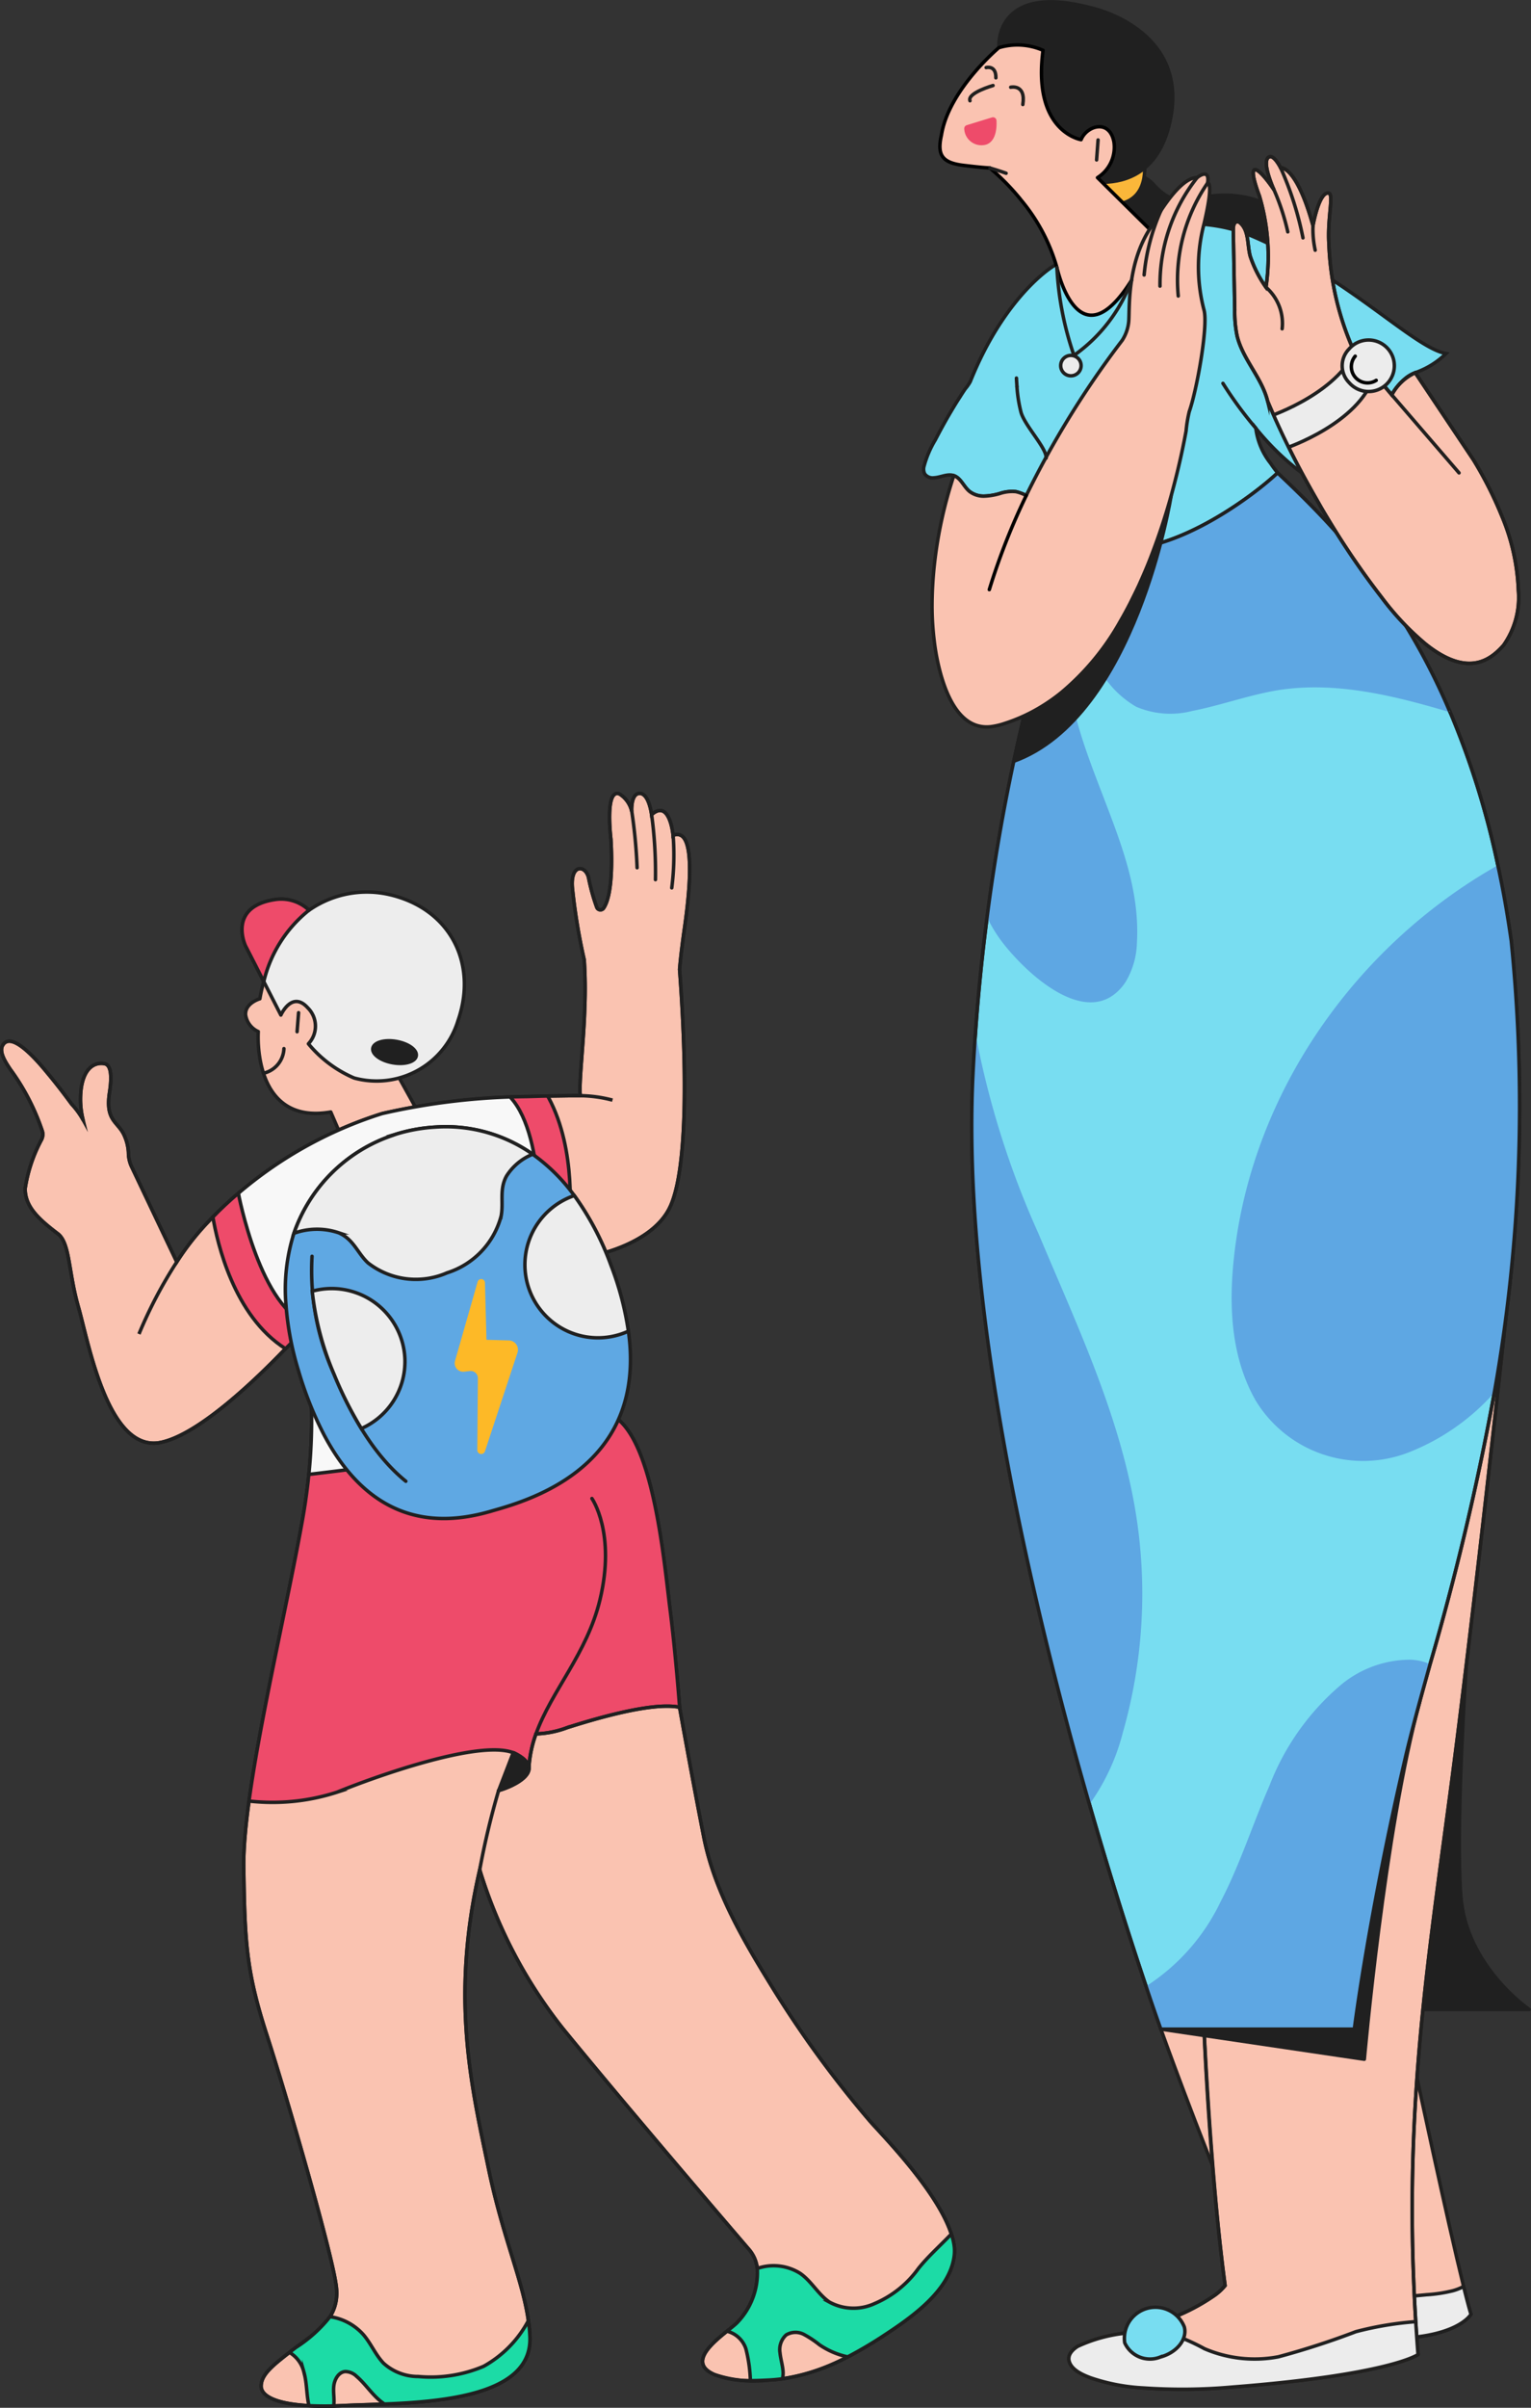 <svg xmlns="http://www.w3.org/2000/svg" xmlns:xlink="http://www.w3.org/1999/xlink" width="111.952" height="175.973" viewBox="0 0 111.952 175.973"><rect x="0" y="0" width="111.952" height="175.973" fill="#333333" stroke="none"/><defs><clipPath id="a"><path d="M249.511,176.338c-.32,2.547-3.14,4.494-5.094,5.781-2.587,1.694-5.3,3.121-8.442,3.288a9.1,9.1,0,0,1-3.994-.4c-2.434-1.053.947-3.06,1.654-3.787,1.227-1.26,2.187-3.814.893-5.335-1.273-1.48-9.262-10.809-13.643-16.183a35.147,35.147,0,0,1-6.068-11.589c-2.18,9.4-.573,15.97.627,21.764s2.894,8.982,3.04,12.317c.281,5.174-9.261,4.861-13.576,5.074s-6.074-.494-6.074-1.414.986-1.627,2.54-2.827,3.254-2.12,2.947-4.521-3.58-13.716-5.067-18.311-1.621-6.714-1.694-12.3,2.9-17.53,4.314-25.459a40.27,40.27,0,0,0,.274-12.676c-.114-.747-.207-1.16-.207-1.16s-.507.573-1.32,1.427h-.007c-2.121,2.214-6.348,6.295-9.135,6.855-3.855.773-5.275-7.349-6.008-9.9s-.607-4.588-1.461-5.322c-1.5-1.133-2.434-2.027-2.434-3.327a11.03,11.03,0,0,1,1.2-3.584.855.855,0,0,0,.067-.59,16.459,16.459,0,0,0-2.361-4.561c-.267-.414-.854-1.234-.54-1.754.707-1.187,2.954,1.667,3.34,2.127.587.707,1.147,1.434,1.687,2.174a5.781,5.781,0,0,1,.841,1.154,6.185,6.185,0,0,1-.127-2.348c.333-2.133,1.707-1.747,1.707-1.747.427.08.56.781.354,2.107-.327,2.108.646,2.108,1.093,3.161a3.473,3.473,0,0,1,.293,1.234,2.456,2.456,0,0,0,.207.973l3.328,7.008a19.185,19.185,0,0,1,2.64-3.28,30.127,30.127,0,0,1,12.149-7.489c.08-.026.167-.053.261-.08a49.356,49.356,0,0,1,10.515-1.233l.74-.02c.574-.02,1.1-.027,1.554-.033s.827-.014,1.114-.014h.54c-.14-.72.26-4.021.32-6.468a32.657,32.657,0,0,0-.04-3.461,43.755,43.755,0,0,1-.854-5.147c-.22-1.948,1.014-1.807,1.187-.774a14.538,14.538,0,0,0,.581,2.075.286.286,0,0,0,.5.076c.7-1.009.6-3.877.55-4.812,0-.04-.007-.073-.007-.106a1.591,1.591,0,0,0-.013-.194c-.053-.5-.38-3.674.647-3.234a2.011,2.011,0,0,1,.88,1.247s-.074-1.313.6-1.293.853,1.553.853,1.553c1.341-1.2,1.574,1.527,1.574,1.527a.6.6,0,0,1,.674.054c.953.787.393,5.081.153,6.761-.28,1.974-.353,2.968-.353,2.968.5,6.641.64,14.556-.707,17.383s-5.861,3.588-5.861,3.588l2.12,11.962c2.614,2.261,3.321,10.463,3.741,13.783s.707,7.209.707,7.209.853,4.807,1.767,9.468c.786,4.008,2.954,7.655,5.074,11.09a77.67,77.67,0,0,0,7.088,9.695c.847.987,5.722,5.861,6.148,9.115A2.956,2.956,0,0,1,249.511,176.338Z" fill="none" stroke="#202020" stroke-miterlimit="10" stroke-width="0.254"/></clipPath><clipPath id="b"><path d="M289.878,107.5s-2.308,21.566-4.149,35.379-3.541,24.631-2.3,40.665c0,0-2.039,1.481-13.618,2.378a41.114,41.114,0,0,1-6.442.063,14.12,14.12,0,0,1-3.9-.749c-.548-.209-1.326-.542-1.534-1.153-.169-.5.228-.9.618-1.143a11.094,11.094,0,0,1,3.273-.936,31.613,31.613,0,0,0,3.13-.966,14.713,14.713,0,0,0,3.481-1.742,3.879,3.879,0,0,0,.886-.795c-1.142-8.48-1.544-18.741-1.544-18.741" fill="none" stroke="#21201f" stroke-miterlimit="10" stroke-width="0.254"/></clipPath><clipPath id="c"><path d="M289.009,113.231a196.911,196.911,0,0,1-4.7,19.855c-.724,2.608-1.372,4.947-1.846,7-2.666,11.478-3.691,19.675-3.691,19.675H264.623s-.41-1.128-1.083-3.134c-3.448-10.222-13.849-43.292-12.651-66.767.2-4.005.564-7.793,1.026-11.35.532-4.134,1.211-7.947,1.954-11.414.584-2.737,1.212-5.262,1.846-7.543.551-1.993,1.109-3.814,1.647-5.441.917-2.8,1.775-5.044,2.448-6.685a1.307,1.307,0,0,1,.148-.025l.211,1.865.257,2.236a6.511,6.511,0,0,0,.814.1c4.62.295,10.273-4.018,11.92-5.582,1.365,1.288,2.929,2.794,4.55,4.64a46.789,46.789,0,0,1,7.973,12.651c.032.064.064.134.089.2,0,.006,0,.006.007,0a61.186,61.186,0,0,1,3.486,11.183q.567,2.615.981,5.537A119.718,119.718,0,0,1,289.009,113.231Z" fill="none" stroke="#202020" stroke-miterlimit="10" stroke-width="0.254"/></clipPath><clipPath id="d"><path d="M290.766,54.6a15.421,15.421,0,0,0-1.213-5.433,28.052,28.052,0,0,0-2.066-4.089L283.225,38.7a3.667,3.667,0,0,0-1.716,1.621l-2.843-3.373a20.9,20.9,0,0,1-1.755-7.673c-.122-1.837.368-3.571,0-3.694-.714-.183-1.163,2.368-1.163,2.368-1.224-4.428-2.367-4.225-2.367-4.225-.487-.926-.776-.813-.776-.813-.739.164.289,2.416.289,2.416-1.106-1.638-2.13-2.416-1.065.451a15.477,15.477,0,0,1,.492,6.6l-.019.072a8.782,8.782,0,0,1-1.148-2.277c-.221-.842-.079-1.869-.744-2.431a.279.279,0,0,0-.169-.08c-.372,0-.321.572-.317.8,0,.269.009.538.014.807q.015.805.029,1.612.028,1.612.058,3.225a8.8,8.8,0,0,0,.17,1.892c.411,1.72,1.816,3.068,2.237,4.785a62.363,62.363,0,0,0,2.991,6.132l.158.285c.115.207.234.418.355.63q.2.345.4.7c.076.13.152.261.23.392q.255.427.524.865c.066.108.132.216.2.325q.18.29.366.582.21.33.428.662.182.276.367.553t.389.572c.147.215.3.428.448.643.136.192.273.383.413.575.153.211.307.42.465.63s.3.4.455.6c.079.1.155.206.235.308a20.072,20.072,0,0,0,3.126,3.294c3.251,2.606,4.9.973,5.7.091A6.051,6.051,0,0,0,290.766,54.6Z" fill="none" stroke="#21201f" stroke-miterlimit="10" stroke-width="0.254"/></clipPath></defs><g transform="translate(-179.738 -11.461)"><path d="M202.334,77.984s-2.782,1.832-3.594,6.473c0,0-1.083.309-1.044,1.16a1.583,1.583,0,0,0,.928,1.237s-.5,6.884,5.3,5.878l.851,1.972,5.646-1.778-1.547-2.785" fill="#fac3b1" stroke="#202020" stroke-linecap="round" stroke-linejoin="round" stroke-width="0.254"/><path d="M213.23,86.051a6.22,6.22,0,0,1-7.6,4.195,8.834,8.834,0,0,1-3.34-2.5,1.876,1.876,0,0,0-.04-2.62c-1.161-1.307-1.974.52-1.974.52L199.027,83.2l-1.34-2.62s-1.321-2.807,2.093-3.361a2.951,2.951,0,0,1,2.554.767,7.38,7.38,0,0,1,5.835-1.154C212.657,77.843,214.684,81.864,213.23,86.051Z" fill="#ededed" stroke="#202020" stroke-linecap="round" stroke-linejoin="round" stroke-width="0.254"/><path d="M249.511,176.338c-.32,2.547-3.14,4.494-5.094,5.781a30.71,30.71,0,0,1-2.694,1.594,14.8,14.8,0,0,1-4.768,1.6c-.32.047-.647.074-.98.094-.44.02-.9.046-1.367.04a6.787,6.787,0,0,1-2.627-.441c-1.914-.826-.233-2.247.913-3.167.314-.247.587-.467.741-.62a5.248,5.248,0,0,0,1.48-3.968,2.6,2.6,0,0,0-.587-1.367c-1.273-1.48-9.262-10.809-13.643-16.183a35.147,35.147,0,0,1-6.068-11.589c-2.18,9.4-.573,15.97.627,21.764,1.067,5.148,2.52,8.236,2.927,11.2a9.258,9.258,0,0,1,.114,1.121c.226,4.187-5.975,4.781-10.636,4.967-1.1.047-2.114.067-2.941.107-.267.013-.527.027-.773.033q-1,.021-1.8-.02c-2.454-.133-3.5-.72-3.5-1.427,0-.82.793-1.473,2.067-2.467.153-.113.306-.233.473-.36a10.1,10.1,0,0,0,2.494-2.247,3.281,3.281,0,0,0,.453-2.274c-.306-2.407-3.58-13.716-5.067-18.311s-1.621-6.714-1.694-12.3,2.9-17.53,4.314-25.459c.107-.58.194-1.153.267-1.707a39.818,39.818,0,0,0,.007-10.969c-.054-.34-.1-.613-.134-.807-.046-.233-.073-.353-.073-.353s-.113.133-.313.353c-.174.187-.414.447-.707.754l-.3.32h-.007c-2.121,2.214-6.348,6.295-9.135,6.855-3.855.773-5.275-7.349-6.008-9.9s-.607-4.588-1.461-5.322c-1.5-1.133-2.434-2.027-2.434-3.327a11.038,11.038,0,0,1,1.2-3.584.857.857,0,0,0,.067-.591,16.468,16.468,0,0,0-2.361-4.56c-.267-.414-.854-1.234-.54-1.754.707-1.187,2.954,1.667,3.34,2.127.587.707,1.147,1.434,1.687,2.174a5.81,5.81,0,0,1,.841,1.154,6.185,6.185,0,0,1-.127-2.348c.333-2.133,1.707-1.747,1.707-1.747.427.08.56.781.353,2.107-.326,2.108.647,2.108,1.094,3.161a3.473,3.473,0,0,1,.293,1.234,2.456,2.456,0,0,0,.207.973l3.328,7.008a19.185,19.185,0,0,1,2.64-3.28,30.116,30.116,0,0,1,12.149-7.488c.08-.027.167-.054.261-.08a49.29,49.29,0,0,1,10.515-1.234l.74-.02c.574-.02,1.1-.027,1.554-.033s.827-.014,1.114-.014h.54c-.14-.72.26-4.021.32-6.468a32.657,32.657,0,0,0-.04-3.461,43.755,43.755,0,0,1-.854-5.147c-.22-1.948,1.014-1.807,1.187-.774a14.538,14.538,0,0,0,.581,2.075.286.286,0,0,0,.5.076c.7-1.009.6-3.877.55-4.812,0-.04-.007-.073-.007-.106a1.591,1.591,0,0,0-.013-.194c-.053-.5-.38-3.674.647-3.234a2.011,2.011,0,0,1,.88,1.247s-.074-1.313.6-1.293.854,1.553.854,1.553c1.34-1.2,1.573,1.527,1.573,1.527a.6.6,0,0,1,.674.054c.953.787.393,5.081.153,6.761-.28,1.974-.353,2.968-.353,2.968.5,6.641.64,14.556-.707,17.383s-5.861,3.588-5.861,3.588l1.006,5.674,1.114,6.288c1.147.994,1.92,3.128,2.474,5.488a79.409,79.409,0,0,1,1.267,8.295c.427,3.321.707,7.209.707,7.209s.853,4.807,1.767,9.468c.787,4.008,2.954,7.655,5.074,11.09a77.67,77.67,0,0,0,7.088,9.695c.774.9,4.921,5.061,5.942,8.255a4.332,4.332,0,0,1,.206.86A2.956,2.956,0,0,1,249.511,176.338Z" fill="#fac3b1" stroke="#202020" stroke-linecap="round" stroke-linejoin="round" stroke-width="0.254"/><g clip-path="url(#a)"><path d="M216.326,90.5a13.208,13.208,0,0,1,3.256,8.868l-18.968,9.487s-4.365-7.257-4.094-12.277l10.9-4.611Z" fill="#f8f8f8" stroke="#202020" stroke-miterlimit="10" stroke-width="0.254"/><path d="M216.237,91.015l.832-.456,1.34-.845.007,0c3.14,3.183,3.1,8.693,2.984,10.576-.645.418-1.382.848-2.207,1.272C219.193,101.564,219.579,92.774,216.237,91.015Z" fill="#ee4b6a" stroke="#202020" stroke-miterlimit="10" stroke-width="0.254"/></g><path d="M249.511,176.338c-.32,2.547-3.14,4.494-5.094,5.781-2.587,1.694-5.3,3.121-8.442,3.288a9.1,9.1,0,0,1-3.994-.4c-2.434-1.053.947-3.06,1.654-3.787,1.227-1.26,2.187-3.814.893-5.335-1.273-1.48-9.262-10.809-13.643-16.183a35.147,35.147,0,0,1-6.068-11.589c-2.18,9.4-.573,15.97.627,21.764s2.894,8.982,3.04,12.317c.281,5.174-9.261,4.861-13.576,5.074s-6.074-.494-6.074-1.414.986-1.627,2.54-2.827,3.254-2.12,2.947-4.521-3.58-13.716-5.067-18.311-1.621-6.714-1.694-12.3,2.9-17.53,4.314-25.459a40.27,40.27,0,0,0,.274-12.676c-.114-.747-.207-1.16-.207-1.16s-.507.573-1.32,1.427h-.007c-2.121,2.214-6.348,6.295-9.135,6.855-3.855.773-5.275-7.349-6.008-9.9s-.607-4.588-1.461-5.322c-1.5-1.133-2.434-2.027-2.434-3.327a11.03,11.03,0,0,1,1.2-3.584.855.855,0,0,0,.067-.59,16.459,16.459,0,0,0-2.361-4.561c-.267-.414-.854-1.234-.54-1.754.707-1.187,2.954,1.667,3.34,2.127.587.707,1.147,1.434,1.687,2.174a5.781,5.781,0,0,1,.841,1.154,6.185,6.185,0,0,1-.127-2.348c.333-2.133,1.707-1.747,1.707-1.747.427.08.56.781.354,2.107-.327,2.108.646,2.108,1.093,3.161a3.473,3.473,0,0,1,.293,1.234,2.456,2.456,0,0,0,.207.973l3.328,7.008a19.185,19.185,0,0,1,2.64-3.28,30.127,30.127,0,0,1,12.149-7.489c.08-.026.167-.053.261-.08a49.356,49.356,0,0,1,10.515-1.233l.74-.02c.574-.02,1.1-.027,1.554-.033s.827-.014,1.114-.014h.54c-.14-.72.26-4.021.32-6.468a32.657,32.657,0,0,0-.04-3.461,43.755,43.755,0,0,1-.854-5.147c-.22-1.948,1.014-1.807,1.187-.774a14.538,14.538,0,0,0,.581,2.075.286.286,0,0,0,.5.076c.7-1.009.6-3.877.55-4.812,0-.04-.007-.073-.007-.106a1.591,1.591,0,0,0-.013-.194c-.053-.5-.38-3.674.647-3.234a2.011,2.011,0,0,1,.88,1.247s-.074-1.313.6-1.293.853,1.553.853,1.553c1.341-1.2,1.574,1.527,1.574,1.527a.6.6,0,0,1,.674.054c.953.787.393,5.081.153,6.761-.28,1.974-.353,2.968-.353,2.968.5,6.641.64,14.556-.707,17.383s-5.861,3.588-5.861,3.588l2.12,11.962c2.614,2.261,3.321,10.463,3.741,13.783s.707,7.209.707,7.209.853,4.807,1.767,9.468c.786,4.008,2.954,7.655,5.074,11.09a77.67,77.67,0,0,0,7.088,9.695c.847.987,5.722,5.861,6.148,9.115A2.956,2.956,0,0,1,249.511,176.338Z" fill="none" stroke="#202020" stroke-miterlimit="10" stroke-width="0.254"/><path d="M225.933,70.741a37.622,37.622,0,0,1,.392,4.138" fill="none" stroke="#202020" stroke-linecap="round" stroke-linejoin="round" stroke-width="0.254"/><path d="M227.387,71a31.475,31.475,0,0,1,.28,4.75" fill="none" stroke="#202020" stroke-linecap="round" stroke-linejoin="round" stroke-width="0.254"/><path d="M228.96,72.528a18.93,18.93,0,0,1-.1,3.823" fill="none" stroke="#202020" stroke-linecap="round" stroke-linejoin="round" stroke-width="0.254"/><path d="M200.921,108.956h.707c-.174.187-.414.447-.707.754Z" fill="#f8f8f8" stroke="#202020" stroke-miterlimit="10" stroke-width="0.254"/><path d="M202.141,120.732a39.818,39.818,0,0,0,.007-10.969c-.054-.34-.1-.613-.134-.807h21.858l1.114,6.288c1.147.994,1.92,3.128,2.474,5.488Z" fill="#f8f8f8" stroke="#202020" stroke-miterlimit="10" stroke-width="0.254"/><path d="M229.434,136.236c-2.087-.427-6.588.973-8.215,1.487a7.065,7.065,0,0,1-2.288.46,8.878,8.878,0,0,0-.513,2.38l-.02-.026c-.073-.287-.354-.587-.934-.894a1.429,1.429,0,0,0-.2-.087c-2.554-.973-10.275,1.821-12.883,2.888a15.309,15.309,0,0,1-6.434.647c.84-6.122,2.847-14.57,3.927-20.652.167-.94.294-1.847.394-2.72l.05-.5s20.194-2.326,22.668-3.98c2.614,2.261,3.321,10.463,3.741,13.783S229.434,136.236,229.434,136.236Z" fill="#ee4b6a" stroke="#202020" stroke-miterlimit="10" stroke-width="0.254"/><path d="M227.387,71" fill="#fac3b1" stroke="#202020" stroke-linecap="round" stroke-linejoin="round" stroke-width="0.254"/><path d="M218.4,140.534c.226.853-1.381,1.56-2.2,1.79" fill="#fac3b1" stroke="#202020" stroke-linecap="round" stroke-linejoin="round" stroke-width="0.254"/><path d="M216.2,142.324l1.067-2.768a1.429,1.429,0,0,1,.2.087C219.785,140.863,217.291,142.017,216.2,142.324Z" fill="#202020" stroke="#202020" stroke-linecap="round" stroke-linejoin="round" stroke-width="0.254"/><path d="M218.933,138.181a8.7,8.7,0,0,0-.512,2.385" fill="none" stroke="#202020" stroke-linecap="round" stroke-linejoin="round" stroke-width="0.254"/><path d="M223.021,120.979s1.765,2.5.589,7.4c-.948,3.943-3.552,6.656-4.677,9.8" fill="none" stroke="#202020" stroke-linecap="round" stroke-linejoin="round" stroke-width="0.254"/><path d="M218.934,138.181a7.1,7.1,0,0,0,2.283-.458c1.626-.511,6.13-1.917,8.217-1.487" fill="none" stroke="#202020" stroke-linecap="round" stroke-linejoin="round" stroke-width="0.254"/><path d="M214.817,148.112a57.7,57.7,0,0,1,1.38-5.788" fill="#fac3b1" stroke="#202020" stroke-linecap="round" stroke-linejoin="round" stroke-width="0.254"/><path d="M202.441,108.27l-.707.633-1.113,1.127h-.007c-3.781-2.387-4.994-7.762-5.308-9.622.534-.554,1.154-1.14,1.861-1.741C197.167,98.667,198.787,107.316,202.441,108.27Z" fill="#ee4b6a" stroke="#202020" stroke-miterlimit="10" stroke-width="0.254"/><path d="M225.84,110.81c0,8-7.182,10.249-10.029,11.049-3.421,1.034-8.7,1.467-12.4-5.574a26.144,26.144,0,0,1-1.854-4.668,21.741,21.741,0,0,1-.907-4.8,13.561,13.561,0,0,1,.58-5.221,11.51,11.51,0,0,1,7.242-7.162s.12-.047.326-.113a12.112,12.112,0,0,1,2.794-.487,11.04,11.04,0,0,1,7.1,1.987,13.27,13.27,0,0,1,3.041,3.021A20.755,20.755,0,0,1,224.4,103.9a22.177,22.177,0,0,1,1.287,4.848A14.115,14.115,0,0,1,225.84,110.81Z" fill="#5fa8e3" stroke="#202020" stroke-linecap="round" stroke-linejoin="round" stroke-width="0.254"/><path d="M202.555,103.279a18.314,18.314,0,0,0,1.608,8.612c1.606,3.88,3.412,6.338,5.251,7.827" fill="none" stroke="#202020" stroke-linecap="round" stroke-linejoin="round" stroke-width="0.254"/><path d="M218.691,95.82a4.039,4.039,0,0,0-1.92,1.6c-.534.98-.2,1.913-.387,2.907a5.936,5.936,0,0,1-3.961,4.161,5.687,5.687,0,0,1-5.774-.727c-.767-.707-1.047-1.72-2.141-2.2a4.958,4.958,0,0,0-3.274.034,11.51,11.51,0,0,1,7.242-7.162s.12-.047.326-.113a12.112,12.112,0,0,1,2.794-.487A11.04,11.04,0,0,1,218.691,95.82Z" fill="#ededed" stroke="#202020" stroke-miterlimit="10" stroke-width="0.254"/><path d="M225.686,108.75a5.341,5.341,0,1,1-3.954-9.909A20.755,20.755,0,0,1,224.4,103.9,22.177,22.177,0,0,1,225.686,108.75Z" fill="#ededed" stroke="#202020" stroke-miterlimit="10" stroke-width="0.254"/><path d="M209.349,110.977a5.348,5.348,0,0,1-3.187,4.888,27.792,27.792,0,0,1-2-3.975,20.986,20.986,0,0,1-1.593-6.061,5.356,5.356,0,0,1,6.781,5.148Z" fill="#ededed" stroke="#202020" stroke-miterlimit="10" stroke-width="0.254"/><path d="M214.665,105.133l-1.654,5.79a.62.62,0,0,0,.666.787l.422-.048a.524.524,0,0,1,.583.52l-.042,5.255a.287.287,0,0,0,.56.092l2.379-7.209a.681.681,0,0,0-.628-.894l-1.64-.046L215.2,105.2A.274.274,0,0,0,214.665,105.133Z" fill="#fdb927"/><path d="M192.666,103.688a32.829,32.829,0,0,0-2.766,5.269" fill="none" stroke="#202020" stroke-miterlimit="10" stroke-width="0.254"/><path d="M222.179,91.539a9.575,9.575,0,0,1,2.346.325" fill="none" stroke="#202020" stroke-miterlimit="10" stroke-width="0.254"/><path d="M200.5,88.1a1.92,1.92,0,0,1-1.5,1.8" fill="none" stroke="#202020" stroke-linecap="round" stroke-linejoin="round" stroke-width="0.254"/><path d="M210.178,88.633c-.075.431-.848.655-1.726.5s-1.529-.629-1.453-1.06.849-.655,1.727-.5S210.254,88.2,210.178,88.633Z" fill="#202020" stroke="#202020" stroke-miterlimit="10" stroke-width="0.254"/><path d="M202.334,77.983a9.472,9.472,0,0,0-3.307,5.214l-1.34-2.62s-1.321-2.807,2.093-3.361A2.951,2.951,0,0,1,202.334,77.983Z" fill="#ee4b6a" stroke="#202020" stroke-linecap="round" stroke-linejoin="round" stroke-width="0.254"/><path d="M218.484,182.193c.227,4.187-5.974,4.781-10.635,4.967a3.693,3.693,0,0,1-.487-.387c-.553-.506-.98-1.153-1.554-1.64a1.189,1.189,0,0,0-.82-.347c-.48.034-.78.554-.84,1.034s.06.967-.007,1.447c0,.013-.006.02-.006.033q-1,.021-1.8-.02a1.556,1.556,0,0,1-.046-.193c-.14-.754-.12-1.54-.334-2.281a2.279,2.279,0,0,0-1.053-1.42c.153-.113.306-.233.473-.36a10.1,10.1,0,0,0,2.494-2.247,4.02,4.02,0,0,1,2.461,1.333c.543.643.867,1.447,1.449,2.06a3.767,3.767,0,0,0,2.548.976,9.875,9.875,0,0,0,4.781-.749,8.233,8.233,0,0,0,3.264-3.327A9.058,9.058,0,0,1,218.484,182.193Z" fill="#1cdba6" stroke="#202020" stroke-miterlimit="10" stroke-width="0.254"/><path d="M249.511,176.338c-.32,2.547-3.14,4.494-5.094,5.781a30.71,30.71,0,0,1-2.694,1.594,5.835,5.835,0,0,1-2.067-.887,7.388,7.388,0,0,0-1.134-.753,1.326,1.326,0,0,0-1.3.039,1.45,1.45,0,0,0-.447,1.307c.047.481.207.947.227,1.427a1.8,1.8,0,0,1-.047.467c-.32.047-.647.074-.98.094-.44.02-.9.046-1.367.04v-.007a10.681,10.681,0,0,0-.327-2.314,1.944,1.944,0,0,0-1.387-1.287c.314-.247.587-.467.741-.62a5.248,5.248,0,0,0,1.48-3.968,3.654,3.654,0,0,1,3.127.354c.827.567,1.314,1.527,2.141,2.1a3.684,3.684,0,0,0,3.32.107,7.592,7.592,0,0,0,3.188-2.554c.667-.833,1.473-1.56,2.22-2.327a2.451,2.451,0,0,1,.194-.187,4.332,4.332,0,0,1,.206.86A2.956,2.956,0,0,1,249.511,176.338Z" fill="#1cdba6" stroke="#202020" stroke-miterlimit="10" stroke-width="0.254"/><line x1="0.109" y2="1.392" transform="translate(201.462 85.474)" fill="#ededed" stroke="#202020" stroke-linecap="round" stroke-linejoin="round" stroke-width="0.254"/><path d="M286.973,133.03c-.024.2-.814,11.883-.414,17.021s5,8.273,5,8.273h-9.208Z" fill="#202020" stroke="#202020" stroke-linecap="round" stroke-linejoin="round" stroke-width="0.254"/><path d="M262.272,24.24a2.123,2.123,0,0,1,1.821.711,4.163,4.163,0,0,0,1.646,1.162,4.146,4.146,0,0,0,1.871-.192,7.534,7.534,0,0,1,6.339,1.406,3.845,3.845,0,0,1,1.46,2.272,3.558,3.558,0,0,1-.853,2.706,9.6,9.6,0,0,1-2.232,1.867,2.842,2.842,0,0,1-2.033.263,12.775,12.775,0,0,1-6.757-3.481,5.177,5.177,0,0,1-1.131-1.468,16.375,16.375,0,0,1-.56-1.833,11.081,11.081,0,0,1-.548-1.634,1.554,1.554,0,0,1,.517-1.549" fill="#202020" stroke="#202020" stroke-linecap="round" stroke-linejoin="round" stroke-width="0.254"/><path d="M263.4,23.225s.537,2.96-2.158,3.188l-1.669-1.971Z" fill="#fab73a" stroke="#202020" stroke-linecap="round" stroke-linejoin="round" stroke-width="0.254"/><path d="M252.783,14.946s-.41-4.785,6.713-2.919c0,0,7.25,1.5,5.809,8.257s-8.056,3.9-8.056,3.9" fill="#202020" stroke="#202020" stroke-linecap="round" stroke-linejoin="round" stroke-width="0.254"/><path d="M264.624,159.762s2.729,7.613,5.432,14.007V159.762Z" fill="#fac3b1" stroke="#21201f" stroke-linecap="round" stroke-linejoin="round" stroke-width="0.254"/><path d="M287.3,180.6s-1.02,1.858-6.422,1.769l.372-2.936,2.063-16.3s2.231,10.5,3.448,15.432C286.98,179.454,287.166,180.159,287.3,180.6Z" fill="#fac3b1" stroke="#21201f" stroke-linecap="round" stroke-linejoin="round" stroke-width="0.254"/><path d="M287.3,180.6s-1.02,1.858-6.422,1.769l.372-2.936c.083-.012.166-.019.25-.025.852-.077,1.7-.154,2.557-.237a10.669,10.669,0,0,0,1.909-.289,3.847,3.847,0,0,0,.795-.314C286.98,179.454,287.166,180.159,287.3,180.6Z" fill="#ececec" stroke="#202020" stroke-linecap="round" stroke-linejoin="round" stroke-width="0.254"/><path d="M289.878,107.5s-2.308,21.566-4.149,35.379-3.541,24.631-2.3,40.665c0,0-2.039,1.481-13.618,2.378a41.114,41.114,0,0,1-6.442.063,14.12,14.12,0,0,1-3.9-.749c-.548-.209-1.326-.542-1.534-1.153-.169-.5.228-.9.618-1.143a11.094,11.094,0,0,1,3.273-.936,31.613,31.613,0,0,0,3.13-.966,14.713,14.713,0,0,0,3.481-1.742,3.879,3.879,0,0,0,.886-.795c-1.142-8.48-1.631-20.63-1.631-20.63" fill="#fac3b1" stroke="#21201f" stroke-linecap="round" stroke-linejoin="round" stroke-width="0.254"/><g clip-path="url(#b)"><path d="M283.9,181.1a24.243,24.243,0,0,0-5.022.773,58.447,58.447,0,0,1-5.648,1.832,9.285,9.285,0,0,1-5.42-.59,15.28,15.28,0,0,0-1.647-.78,4.893,4.893,0,0,0-2.01-.221l-2.374-1.506s-7.363,2.29-3.886,5.125c0,0,17.6,3.69,26.007-1.366Z" fill="#ececec" stroke="#202020" stroke-linecap="round" stroke-linejoin="round" stroke-width="0.254"/></g><path d="M289.878,107.5s-2.308,21.566-4.149,35.379-3.541,24.631-2.3,40.665c0,0-2.039,1.481-13.618,2.378a41.114,41.114,0,0,1-6.442.063,14.12,14.12,0,0,1-3.9-.749c-.548-.209-1.326-.542-1.534-1.153-.169-.5.228-.9.618-1.143a11.094,11.094,0,0,1,3.273-.936,31.613,31.613,0,0,0,3.13-.966,14.713,14.713,0,0,0,3.481-1.742,3.879,3.879,0,0,0,.886-.795c-1.142-8.48-1.544-18.741-1.544-18.741" fill="none" stroke="#21201f" stroke-miterlimit="10" stroke-width="0.254"/><path d="M261.98,182.683a2.27,2.27,0,0,1,4.358-1.16c.238.9-.544,1.88-1.747,2.2A2.031,2.031,0,0,1,261.98,182.683Z" fill="#78ddf1" stroke="#202020" stroke-miterlimit="10" stroke-width="0.254"/><path d="M264.626,159.76l14.876,2.2s1.461-16.634,4.053-26.147Z" fill="#202020" stroke="#202020" stroke-linecap="round" stroke-linejoin="round" stroke-width="0.254"/><path d="M289.012,113.232a196.82,196.82,0,0,1-4.7,19.854c-.725,2.609-1.372,4.948-1.846,7-2.666,11.478-3.692,19.675-3.692,19.675H264.626s-.41-1.128-1.083-3.134c-3.448-10.222-13.849-43.292-12.651-66.767.205-4.006.564-7.793,1.026-11.35.531-4.134,1.211-7.947,1.954-11.414.583-2.737,1.211-5.262,1.846-7.543.551-1.993,1.109-3.814,1.647-5.441a76.485,76.485,0,0,1,3.884-9.915l5.031.769,6.883,1.058c1.365,1.288,2.929,2.794,4.55,4.64a46.813,46.813,0,0,1,7.973,12.651c.032.064.064.134.089.2,0,.007,0,.007.007,0A61.3,61.3,0,0,1,289.268,74.7q.567,2.615.981,5.537A119.717,119.717,0,0,1,289.012,113.232Z" fill="#78ddf1" stroke="#202020" stroke-miterlimit="10" stroke-width="0.254"/><path d="M285.48,37.3a6.088,6.088,0,0,1-2.255,1.4c-1.4.493-1.648,2.076-3.109,3.172s-5.2,4.14-5.2,4.14a19.036,19.036,0,0,1-3.346-3.249,5.129,5.129,0,0,0,1.077,2.557c.147.224.32.455.513.7-1.647,1.564-7.3,5.877-11.921,5.582a6.559,6.559,0,0,1-.814-.1l-.256-2.236-.211-1.865c-.827.121-1.628.378-2.449.532a4.447,4.447,0,0,1-2.473-.141,5.037,5.037,0,0,0-1.013-.4,2.832,2.832,0,0,0-1.192.141,4.57,4.57,0,0,1-1.128.186,1.69,1.69,0,0,1-1.077-.346c-.423-.346-.628-.974-1.147-1.153-.468-.154-.955.134-1.442.16a.715.715,0,0,1-.679-.282.774.774,0,0,1-.051-.564,7.438,7.438,0,0,1,.82-1.917c.352-.679.718-1.352,1.109-2.012.224-.378.455-.763.7-1.134.122-.2.25-.391.378-.583a3.158,3.158,0,0,0,.372-.532c2.519-6.294,6.031-8.415,6.031-8.415s7.671-5.223,14.682-2.179S283.1,36.871,285.48,37.3Z" fill="#78ddf1" stroke="#202020" stroke-miterlimit="10" stroke-width="0.254"/><path d="M264.561,28.963l-2.075,2.973c-3.916,6.255-5.461-.916-5.461-.916a13.437,13.437,0,0,0-2.666-4.993v-.006a17.354,17.354,0,0,0-2.236-2.282.022.022,0,0,0-.013-.006s-.323.006-1.916-.186-1.942-.775-1.615-2.217c.525-3.307,4.2-6.384,4.2-6.384a4.681,4.681,0,0,1,3.23.193c-.789,5.96,2.781,6.53,2.781,6.53.41-1.012,2.064-1.544,2.4.148a2.629,2.629,0,0,1-1.2,2.627Z" fill="#fac3b1" stroke="#010101" stroke-linecap="round" stroke-linejoin="round" stroke-width="0.254"/><path d="M252.123,23.739c.109.032.737.218,1.185.385" fill="#202020" stroke="#202020" stroke-linecap="round" stroke-linejoin="round" stroke-width="0.254"/><path d="M250.5,20.853l1.85-.569s.117,1.341-.627,1.516A1.006,1.006,0,0,1,250.5,20.853Z" fill="#ee4b6a" stroke="#ee4b6a" stroke-linecap="round" stroke-linejoin="round" stroke-width="0.508"/><path d="M252.354,17.712s-1.9.538-1.688,1.113" fill="none" stroke="#21201f" stroke-linecap="round" stroke-linejoin="round" stroke-width="0.254"/><path d="M251.849,16.4s.73-.2.71.749" fill="none" stroke="#21201f" stroke-linecap="round" stroke-linejoin="round" stroke-width="0.254"/><path d="M253.643,17.838s1.124-.256.887,1.262" fill="none" stroke="#21201f" stroke-linecap="round" stroke-linejoin="round" stroke-width="0.254"/><g clip-path="url(#c)"><path d="M261.851,138.06a15.615,15.615,0,0,1-2.448,5.268c-7.422-25.827-9.88-26.764-8.511-53.469q.076-1.461.173-2.878a64.679,64.679,0,0,0,4.608,14.632c2.858,6.812,6.1,13.586,7.191,20.9A36.935,36.935,0,0,1,261.851,138.06Z" fill="#5ea7e3"/><path d="M262.043,83.231a3.76,3.76,0,0,1-.3.4c-2.683,3.135-7.249-1.3-8.882-3.535a10.711,10.711,0,0,1-.942-1.589,136.82,136.82,0,0,1,3.8-18.957l2.064-.122c.019,3.794,1.544,7.389,2.89,10.933,1.247,3.271,2.409,6.477,2.2,10.027A5.845,5.845,0,0,1,262.043,83.231Z" fill="#5ea7e3"/><path d="M289.012,113.232a16.34,16.34,0,0,1-6.2,4.351,9.193,9.193,0,0,1-11.254-3.761c-1.846-3.243-1.98-7.069-1.564-10.684,1.365-11.914,8.915-22.591,19.278-28.442q.567,2.615.981,5.537A119.717,119.717,0,0,1,289.012,113.232Z" fill="#5ea7e3"/><path d="M284.308,133.086c-.725,2.609-1.372,4.948-1.846,7-2.666,11.478-3.692,19.675-3.692,19.675H264.626s-.41-1.128-1.083-3.134a15.04,15.04,0,0,0,5.448-6.178c1.422-2.717,2.345-5.672,3.576-8.485a18.224,18.224,0,0,1,5.293-7.422,7.949,7.949,0,0,1,4.929-1.781A3.85,3.85,0,0,1,284.308,133.086Z" fill="#5ea7e3"/><path d="M285.775,63.512c-.1-.025-.186-.051-.275-.077-4.121-1.211-8.55-2.281-12.85-1.435-1.923.378-3.781,1.038-5.71,1.416a6.375,6.375,0,0,1-4.115-.3,7.209,7.209,0,0,1-3.39-4.55l1.051-2.583,1.782-4.384.2-.019c.166-.013.346-.038.519-.064.128-.019.256-.038.384-.064.231-.045.462-.1.7-.16.1-.026.186-.045.282-.077.417-.116.84-.256,1.256-.417.141-.051.288-.109.429-.173a4.682,4.682,0,0,0,.43-.186c.288-.121.57-.256.846-.4s.545-.276.814-.429c.134-.071.269-.141.4-.225a3.858,3.858,0,0,0,.391-.23c.128-.077.256-.154.378-.231s.25-.147.372-.231.243-.16.359-.237c.4-.263.775-.525,1.121-.782.064-.051.122-.1.186-.141.1-.07.2-.147.289-.218.121-.1.237-.185.346-.269.153-.122.295-.237.429-.352.308-.257.564-.487.763-.673.769.73,1.608,1.525,2.48,2.416A47.355,47.355,0,0,1,285.775,63.512Z" fill="#5ea7e3"/></g><path d="M289.009,113.231a196.911,196.911,0,0,1-4.7,19.855c-.724,2.608-1.372,4.947-1.846,7-2.666,11.478-3.691,19.675-3.691,19.675H264.623s-.41-1.128-1.083-3.134c-3.448-10.222-13.849-43.292-12.651-66.767.2-4.005.564-7.793,1.026-11.35.532-4.134,1.211-7.947,1.954-11.414.584-2.737,1.212-5.262,1.846-7.543.551-1.993,1.109-3.814,1.647-5.441.917-2.8,1.775-5.044,2.448-6.685a1.307,1.307,0,0,1,.148-.025l.211,1.865.257,2.236a6.511,6.511,0,0,0,.814.1c4.62.295,10.273-4.018,11.92-5.582,1.365,1.288,2.929,2.794,4.55,4.64a46.789,46.789,0,0,1,7.973,12.651c.032.064.064.134.089.2,0,.006,0,.006.007,0a61.186,61.186,0,0,1,3.486,11.183q.567,2.615.981,5.537A119.718,119.718,0,0,1,289.009,113.231Z" fill="none" stroke="#202020" stroke-miterlimit="10" stroke-width="0.254"/><path d="M265.376,47.683s-2.563,16.169-11.5,19.412c.583-2.737,1.211-5.262,1.846-7.543.551-1.993,1.109-3.814,1.647-5.441Z" fill="#202020" stroke="#202020" stroke-linecap="round" stroke-linejoin="round" stroke-width="0.254"/><path d="M267.784,27.811c.736-3.124.26-2.979.26-2.979.173-1.169-.768-.39-.768-.39-1.428-.043-3.381,3.632-3.381,3.632-1.681,2.506-1.566,5.675-1.609,6.671a3.038,3.038,0,0,1-.487,1.588,67.638,67.638,0,0,0-7.02,11.348,2.8,2.8,0,0,0-.753-.287,2.832,2.832,0,0,0-1.192.141,4.57,4.57,0,0,1-1.128.186,1.69,1.69,0,0,1-1.077-.346c-.423-.346-.628-.974-1.147-1.153a31.556,31.556,0,0,0-1.425,6.549,28.189,28.189,0,0,0-.164,3.015,20.783,20.783,0,0,0,.153,2.47,16.245,16.245,0,0,0,.486,2.491c.486,1.716,1.49,4.061,3.652,3.825a5.139,5.139,0,0,0,1-.232,12.5,12.5,0,0,0,2.023-.85,13.256,13.256,0,0,0,2.152-1.427,18.6,18.6,0,0,0,4.286-5.174c.251-.43.488-.867.717-1.309.057-.109.109-.221.165-.332.168-.335.333-.671.491-1.011.056-.122.109-.246.164-.368q.237-.53.458-1.065c.034-.082.066-.164.1-.247a47.77,47.77,0,0,0,1.909-5.888q.473-1.833.818-3.7a9.728,9.728,0,0,1,.235-1.431c.563-1.6,1.385-6.234,1.082-7.4A12.373,12.373,0,0,1,267.784,27.811Z" fill="#fac3b1" stroke="#21201f" stroke-linecap="round" stroke-linejoin="round" stroke-width="0.254"/><path d="M268.044,24.832a12.525,12.525,0,0,0-2.148,8.262" fill="none" stroke="#21201f" stroke-linecap="round" stroke-linejoin="round" stroke-width="0.254"/><path d="M267.276,24.442a12.573,12.573,0,0,0-2.715,7.931" fill="none" stroke="#21201f" stroke-linecap="round" stroke-linejoin="round" stroke-width="0.254"/><path d="M263.4,31.556a14.945,14.945,0,0,1,1.226-4.7" fill="none" stroke="#21201f" stroke-linecap="round" stroke-linejoin="round" stroke-width="0.254"/><path d="M254.779,47.681a48.667,48.667,0,0,0-2.7,6.873" fill="#fac3b1" stroke="#010101" stroke-linecap="round" stroke-linejoin="round" stroke-width="0.254"/><path d="M271.573,42.761a28.234,28.234,0,0,1-2.409-3.282" fill="none" stroke="#21201f" stroke-linecap="round" stroke-linejoin="round" stroke-width="0.254"/><path d="M254.1,39.712a10.139,10.139,0,0,0,.3,1.89c.293,1,1.877,2.609,1.838,3.333" fill="none" stroke="#21201f" stroke-linecap="round" stroke-linejoin="round" stroke-width="0.254"/><path d="M254.065,39.093s.007.252.036.619" fill="none" stroke="#21201f" stroke-linecap="round" stroke-linejoin="round" stroke-width="0.254"/><path d="M257.025,31.02a22.928,22.928,0,0,0,1.246,6.415,11.635,11.635,0,0,0,4.215-5.5" fill="none" stroke="#21201f" stroke-linecap="round" stroke-linejoin="round" stroke-width="0.254"/><path d="M257.3,38.182a.746.746,0,1,1,.746.746A.746.746,0,0,1,257.3,38.182Z" fill="#edecec" stroke="#21201f" stroke-linecap="round" stroke-linejoin="round" stroke-width="0.254"/><path d="M290.766,54.6a15.421,15.421,0,0,0-1.213-5.433,28.052,28.052,0,0,0-2.066-4.089L283.225,38.7a3.667,3.667,0,0,0-1.716,1.621l-2.843-3.373a20.9,20.9,0,0,1-1.755-7.673c-.122-1.837.368-3.571,0-3.694-.714-.183-1.163,2.368-1.163,2.368-1.224-4.428-2.367-4.225-2.367-4.225-.487-.926-.776-.813-.776-.813-.739.164.289,2.416.289,2.416-1.106-1.638-2.13-2.416-1.065.451a15.477,15.477,0,0,1,.492,6.6l-.019.072a8.782,8.782,0,0,1-1.148-2.277c-.221-.842-.079-1.869-.744-2.431a.279.279,0,0,0-.169-.08c-.372,0-.321.572-.317.8,0,.269.009.538.014.807q.015.805.029,1.612.028,1.612.058,3.225a8.8,8.8,0,0,0,.17,1.892c.411,1.72,1.816,3.068,2.237,4.785a62.363,62.363,0,0,0,2.991,6.132l.158.285c.115.207.234.418.355.63q.2.345.4.7c.076.13.152.261.23.392q.255.427.524.865c.066.108.132.216.2.325q.18.29.366.582.21.33.428.662.182.276.367.553t.389.572c.147.215.3.428.448.643.136.192.273.383.413.575.153.211.307.42.465.63s.3.4.455.6c.079.1.155.206.235.308a20.072,20.072,0,0,0,3.126,3.294c3.251,2.606,4.9.973,5.7.091A6.051,6.051,0,0,0,290.766,54.6Z" fill="#fac3b1" stroke="#21201f" stroke-linecap="round" stroke-linejoin="round" stroke-width="0.254"/><g clip-path="url(#d)"><path d="M280.212,38.924C279.12,42.408,273.8,44.2,273.8,44.2l-1.191-2.325s5.324-1.788,6.416-5.272Z" fill="#ececec" stroke="#202020" stroke-miterlimit="10" stroke-width="0.254"/></g><path d="M290.766,54.6a15.421,15.421,0,0,0-1.213-5.433,28.052,28.052,0,0,0-2.066-4.089L283.225,38.7a3.667,3.667,0,0,0-1.716,1.621l-2.843-3.373a20.9,20.9,0,0,1-1.755-7.673c-.122-1.837.368-3.571,0-3.694-.714-.183-1.163,2.368-1.163,2.368-1.224-4.428-2.367-4.225-2.367-4.225-.487-.926-.776-.813-.776-.813-.739.164.289,2.416.289,2.416-1.106-1.638-2.13-2.416-1.065.451a15.477,15.477,0,0,1,.492,6.6l-.019.072a8.782,8.782,0,0,1-1.148-2.277c-.221-.842-.079-1.869-.744-2.431a.279.279,0,0,0-.169-.08c-.372,0-.321.572-.317.8,0,.269.009.538.014.807q.015.805.029,1.612.028,1.612.058,3.225a8.8,8.8,0,0,0,.17,1.892c.411,1.72,1.816,3.068,2.237,4.785a62.363,62.363,0,0,0,2.991,6.132l.158.285c.115.207.234.418.355.63q.2.345.4.7c.076.13.152.261.23.392q.255.427.524.865c.066.108.132.216.2.325q.18.29.366.582.21.33.428.662.182.276.367.553t.389.572c.147.215.3.428.448.643.136.192.273.383.413.575.153.211.307.42.465.63s.3.4.455.6c.079.1.155.206.235.308a20.072,20.072,0,0,0,3.126,3.294c3.251,2.606,4.9.973,5.7.091A6.051,6.051,0,0,0,290.766,54.6Z" fill="none" stroke="#21201f" stroke-miterlimit="10" stroke-width="0.254"/><path d="M272.894,25.325a16.8,16.8,0,0,1,1.011,3.082" fill="none" stroke="#21201f" stroke-linecap="round" stroke-linejoin="round" stroke-width="0.254"/><path d="M273.381,23.722a23.894,23.894,0,0,1,1.634,5.123" fill="none" stroke="#21201f" stroke-linecap="round" stroke-linejoin="round" stroke-width="0.254"/><path d="M275.748,27.947a7.192,7.192,0,0,0,.161,1.8" fill="none" stroke="#21201f" stroke-linecap="round" stroke-linejoin="round" stroke-width="0.254"/><path d="M272.3,32.445a3.51,3.51,0,0,1,1.192,3.046" fill="none" stroke="#21201f" stroke-linecap="round" stroke-linejoin="round" stroke-width="0.254"/><line x2="4.919" y2="5.704" transform="translate(281.509 40.319)" fill="none" stroke="#21201f" stroke-linecap="round" stroke-linejoin="round" stroke-width="0.254"/><path d="M278.383,36.971a1.882,1.882,0,1,1,.01,2.456A1.746,1.746,0,0,1,278.383,36.971Z" fill="#ececec" stroke="#202020" stroke-miterlimit="10" stroke-width="0.254"/><path d="M280.371,39.259a1.183,1.183,0,0,1-1.535-1.766" fill="none" stroke="#010101" stroke-linecap="round" stroke-linejoin="round" stroke-width="0.254"/><line x1="0.108" y2="1.46" transform="translate(259.925 21.69)" fill="none" stroke="#21201f" stroke-linecap="round" stroke-linejoin="round" stroke-width="0.254"/></g></svg>